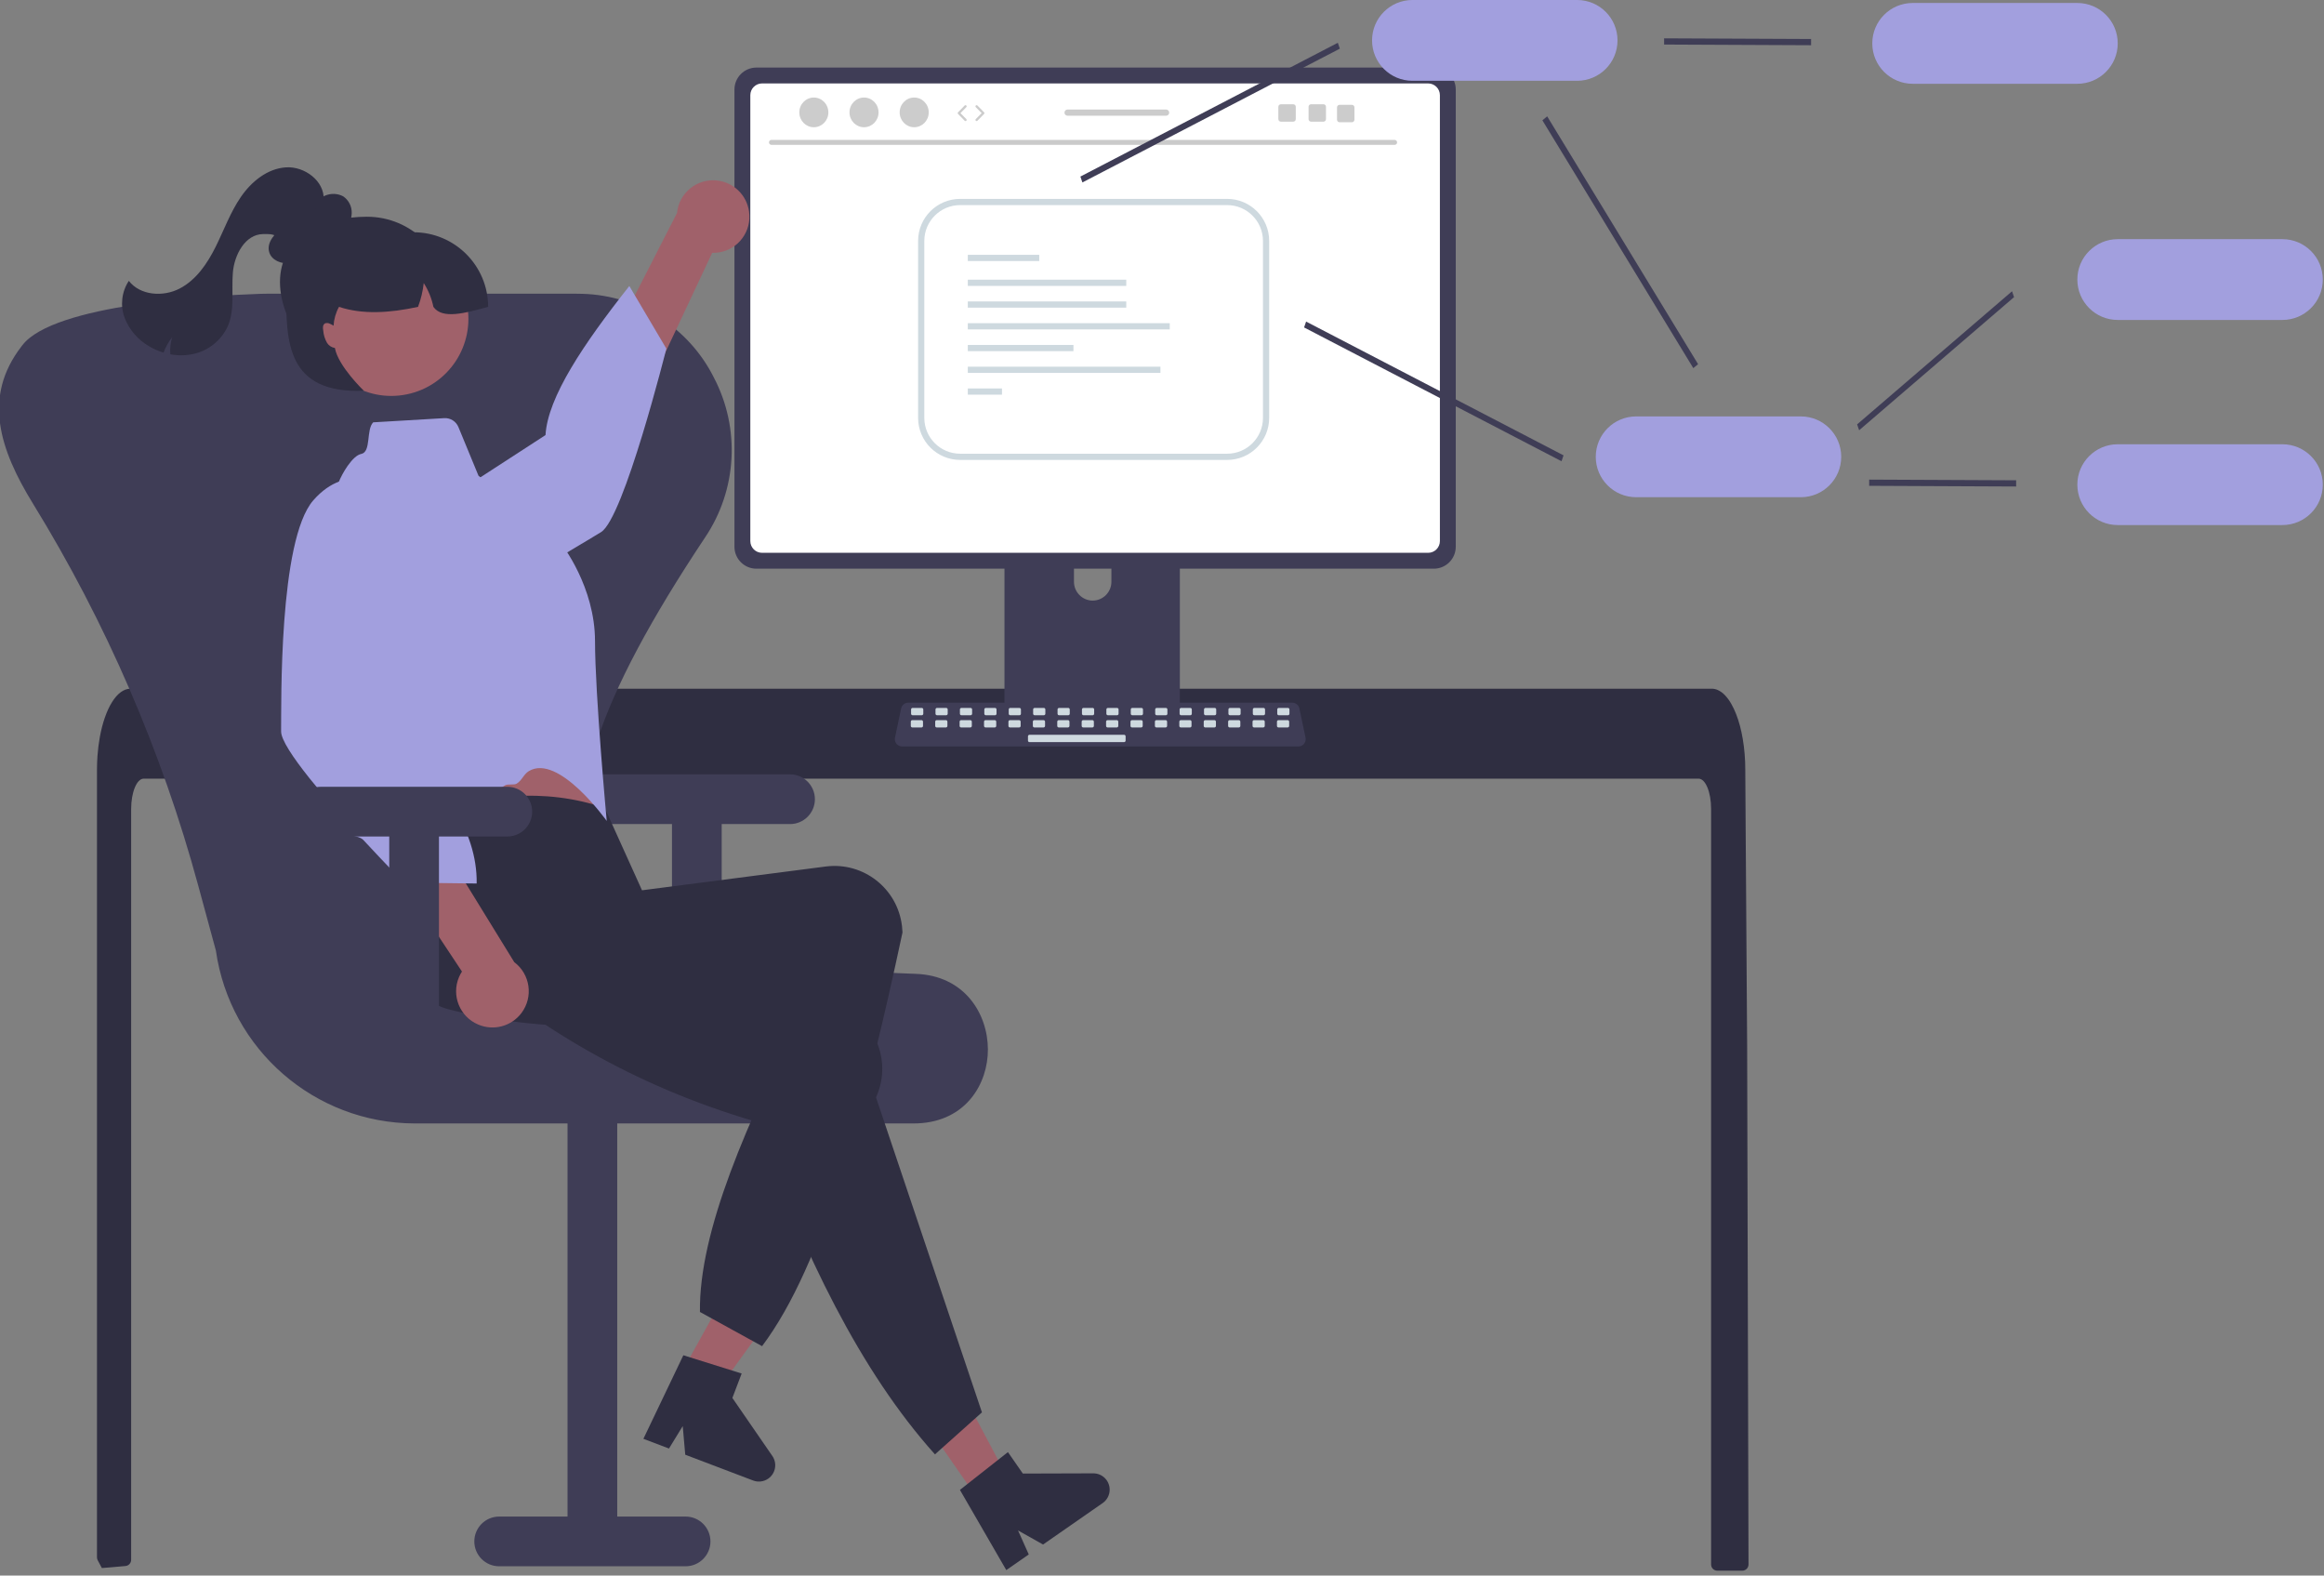 <?xml version="1.0" encoding="UTF-8"?> <svg xmlns="http://www.w3.org/2000/svg" width="748" height="507" viewBox="0 0 748 507" fill="none"><rect x="0" y="0" width="748" height="507" fill="#808080" stroke="none"/> <g clip-path="url(#clip0_173_165)"> <path d="M562.773 503.43C562.769 503.962 562.557 504.472 562.183 504.85C561.809 505.223 561.301 505.432 560.773 505.43H552.733C551.632 505.434 550.737 504.545 550.733 503.444V260.29C550.733 254.93 548.933 250.58 546.723 250.57H46.233C44.013 250.58 42.223 254.93 42.213 260.29V501.94C42.209 502.97 41.428 503.829 40.403 503.93C38.783 504.09 37.163 504.23 35.553 504.36C35.513 504.36 35.473 504.37 35.433 504.37C34.553 504.45 33.673 504.51 32.793 504.58H32.783C32.323 503.75 31.883 502.9 31.433 502.05C31.289 501.761 31.213 501.443 31.213 501.12V247.68C31.213 246.2 31.273 244.71 31.373 243.24C31.516 241.222 31.766 239.212 32.123 237.22C33.813 227.93 37.633 221.64 41.973 221.62H550.973C551.606 221.624 552.232 221.757 552.813 222.01C553.666 222.388 554.437 222.928 555.083 223.6C555.96 224.512 556.71 225.538 557.313 226.65C559.453 230.42 560.983 236.04 561.523 242.58C561.523 242.64 561.533 242.7 561.533 242.76C561.673 244.38 561.743 246.03 561.733 247.68L561.873 269.11L561.963 281.89L562.233 321.99L562.333 336.23L562.773 503.43Z" fill="#2F2E41"></path> <path d="M377.024 147.486H326.018C324.516 147.489 323.299 148.708 323.301 150.211V230.784H379.748V150.211C379.749 148.707 378.53 147.487 377.027 147.486H377.024ZM351.693 193.267C348.373 193.252 345.685 190.564 345.67 187.245V177.951C345.67 174.625 348.366 171.928 351.693 171.928C355.019 171.928 357.715 174.625 357.715 177.951V187.245C357.7 190.564 355.013 193.252 351.693 193.267Z" fill="#3F3D56"></path> <path d="M323.125 228.208V235.981C323.127 236.82 323.806 237.499 324.645 237.501H378.403C379.24 237.497 379.918 236.819 379.922 235.981V228.208H323.125Z" fill="#3F3D56"></path> <path d="M461.484 21.742H243.455C239.555 21.748 236.395 24.908 236.389 28.808V175.935C236.392 179.836 239.554 182.998 243.455 183.001H461.484C465.385 182.998 468.547 179.836 468.55 175.935V28.808C468.544 24.908 465.384 21.748 461.484 21.742Z" fill="#3F3D56"></path> <path d="M459.665 26.846H245.277C243.189 26.85 241.498 28.544 241.498 30.633V174.113C241.502 176.199 243.192 177.888 245.277 177.892H459.665C461.75 177.888 463.44 176.199 463.444 174.113V30.633C463.444 28.544 461.753 26.85 459.665 26.846Z" fill="white"></path> <path d="M417.905 240.206H290.356C289.06 240.206 288.01 239.156 288.01 237.86C288.01 237.697 288.027 237.535 288.06 237.376L290.039 227.977C290.271 226.893 291.227 226.118 292.335 226.114H415.926C417.034 226.118 417.99 226.893 418.222 227.977L420.201 237.376C420.468 238.644 419.656 239.889 418.388 240.156C418.229 240.189 418.067 240.206 417.905 240.206Z" fill="#3F3D56"></path> <path d="M296.68 227.806H293.728C293.459 227.806 293.24 228.025 293.24 228.294V229.675C293.24 229.945 293.459 230.163 293.728 230.163H296.68C296.95 230.163 297.169 229.945 297.169 229.675V228.294C297.169 228.025 296.95 227.806 296.68 227.806Z" fill="#CED9DF"></path> <path d="M304.538 227.806H301.586C301.316 227.806 301.098 228.025 301.098 228.294V229.675C301.098 229.945 301.316 230.163 301.586 230.163H304.538C304.807 230.163 305.026 229.945 305.026 229.675V228.294C305.026 228.025 304.807 227.806 304.538 227.806Z" fill="#CED9DF"></path> <path d="M312.395 227.806H309.443C309.174 227.806 308.955 228.025 308.955 228.294V229.675C308.955 229.945 309.174 230.163 309.443 230.163H312.395C312.665 230.163 312.883 229.945 312.883 229.675V228.294C312.883 228.025 312.665 227.806 312.395 227.806Z" fill="#CED9DF"></path> <path d="M320.251 227.806H317.299C317.029 227.806 316.811 228.025 316.811 228.294V229.675C316.811 229.945 317.029 230.163 317.299 230.163H320.251C320.52 230.163 320.739 229.945 320.739 229.675V228.294C320.739 228.025 320.52 227.806 320.251 227.806Z" fill="#CED9DF"></path> <path d="M328.108 227.806H325.156C324.887 227.806 324.668 228.025 324.668 228.294V229.675C324.668 229.945 324.887 230.163 325.156 230.163H328.108C328.378 230.163 328.596 229.945 328.596 229.675V228.294C328.596 228.025 328.378 227.806 328.108 227.806Z" fill="#CED9DF"></path> <path d="M335.966 227.806H333.014C332.744 227.806 332.525 228.025 332.525 228.294V229.675C332.525 229.945 332.744 230.163 333.014 230.163H335.966C336.235 230.163 336.454 229.945 336.454 229.675V228.294C336.454 228.025 336.235 227.806 335.966 227.806Z" fill="#CED9DF"></path> <path d="M343.821 227.806H340.869C340.599 227.806 340.381 228.025 340.381 228.294V229.675C340.381 229.945 340.599 230.163 340.869 230.163H343.821C344.091 230.163 344.309 229.945 344.309 229.675V228.294C344.309 228.025 344.091 227.806 343.821 227.806Z" fill="#CED9DF"></path> <path d="M351.678 227.806H348.726C348.457 227.806 348.238 228.025 348.238 228.294V229.675C348.238 229.945 348.457 230.163 348.726 230.163H351.678C351.948 230.163 352.167 229.945 352.167 229.675V228.294C352.167 228.025 351.948 227.806 351.678 227.806Z" fill="#CED9DF"></path> <path d="M359.536 227.806H356.584C356.314 227.806 356.096 228.025 356.096 228.294V229.675C356.096 229.945 356.314 230.163 356.584 230.163H359.536C359.806 230.163 360.024 229.945 360.024 229.675V228.294C360.024 228.025 359.806 227.806 359.536 227.806Z" fill="#CED9DF"></path> <path d="M367.391 227.806H364.439C364.17 227.806 363.951 228.025 363.951 228.294V229.675C363.951 229.945 364.17 230.163 364.439 230.163H367.391C367.661 230.163 367.88 229.945 367.88 229.675V228.294C367.88 228.025 367.661 227.806 367.391 227.806Z" fill="#CED9DF"></path> <path d="M375.249 227.806H372.297C372.027 227.806 371.809 228.025 371.809 228.294V229.675C371.809 229.945 372.027 230.163 372.297 230.163H375.249C375.518 230.163 375.737 229.945 375.737 229.675V228.294C375.737 228.025 375.518 227.806 375.249 227.806Z" fill="#CED9DF"></path> <path d="M383.106 227.806H380.154C379.885 227.806 379.666 228.025 379.666 228.294V229.675C379.666 229.945 379.885 230.163 380.154 230.163H383.106C383.376 230.163 383.594 229.945 383.594 229.675V228.294C383.594 228.025 383.376 227.806 383.106 227.806Z" fill="#CED9DF"></path> <path d="M390.962 227.806H388.01C387.74 227.806 387.521 228.025 387.521 228.294V229.675C387.521 229.945 387.74 230.163 388.01 230.163H390.962C391.231 230.163 391.45 229.945 391.45 229.675V228.294C391.45 228.025 391.231 227.806 390.962 227.806Z" fill="#CED9DF"></path> <path d="M398.819 227.806H395.867C395.597 227.806 395.379 228.025 395.379 228.294V229.675C395.379 229.945 395.597 230.163 395.867 230.163H398.819C399.089 230.163 399.307 229.945 399.307 229.675V228.294C399.307 228.025 399.089 227.806 398.819 227.806Z" fill="#CED9DF"></path> <path d="M406.677 227.806H403.725C403.455 227.806 403.236 228.025 403.236 228.294V229.675C403.236 229.945 403.455 230.163 403.725 230.163H406.677C406.946 230.163 407.165 229.945 407.165 229.675V228.294C407.165 228.025 406.946 227.806 406.677 227.806Z" fill="#CED9DF"></path> <path d="M414.532 227.806H411.58C411.31 227.806 411.092 228.025 411.092 228.294V229.675C411.092 229.945 411.31 230.163 411.58 230.163H414.532C414.802 230.163 415.02 229.945 415.02 229.675V228.294C415.02 228.025 414.802 227.806 414.532 227.806Z" fill="#CED9DF"></path> <path d="M296.589 231.734H293.637C293.367 231.734 293.148 231.953 293.148 232.223V233.603C293.148 233.873 293.367 234.091 293.637 234.091H296.589C296.858 234.091 297.077 233.873 297.077 233.603V232.223C297.077 231.953 296.858 231.734 296.589 231.734Z" fill="#CED9DF"></path> <path d="M304.444 231.734H301.492C301.222 231.734 301.004 231.953 301.004 232.223V233.603C301.004 233.873 301.222 234.091 301.492 234.091H304.444C304.714 234.091 304.932 233.873 304.932 233.603V232.223C304.932 231.953 304.714 231.734 304.444 231.734Z" fill="#CED9DF"></path> <path d="M312.302 231.734H309.35C309.08 231.734 308.861 231.953 308.861 232.223V233.603C308.861 233.873 309.08 234.091 309.35 234.091H312.302C312.571 234.091 312.79 233.873 312.79 233.603V232.223C312.79 231.953 312.571 231.734 312.302 231.734Z" fill="#CED9DF"></path> <path d="M320.159 231.734H317.207C316.937 231.734 316.719 231.953 316.719 232.223V233.603C316.719 233.873 316.937 234.091 317.207 234.091H320.159C320.429 234.091 320.647 233.873 320.647 233.603V232.223C320.647 231.953 320.429 231.734 320.159 231.734Z" fill="#CED9DF"></path> <path d="M328.014 231.734H325.062C324.793 231.734 324.574 231.953 324.574 232.223V233.603C324.574 233.873 324.793 234.091 325.062 234.091H328.014C328.284 234.091 328.503 233.873 328.503 233.603V232.223C328.503 231.953 328.284 231.734 328.014 231.734Z" fill="#CED9DF"></path> <path d="M335.872 231.734H332.92C332.65 231.734 332.432 231.953 332.432 232.223V233.603C332.432 233.873 332.65 234.091 332.92 234.091H335.872C336.141 234.091 336.36 233.873 336.36 233.603V232.223C336.36 231.953 336.141 231.734 335.872 231.734Z" fill="#CED9DF"></path> <path d="M343.729 231.734H340.777C340.508 231.734 340.289 231.953 340.289 232.223V233.603C340.289 233.873 340.508 234.091 340.777 234.091H343.729C343.999 234.091 344.217 233.873 344.217 233.603V232.223C344.217 231.953 343.999 231.734 343.729 231.734Z" fill="#CED9DF"></path> <path d="M351.585 231.734H348.633C348.363 231.734 348.145 231.953 348.145 232.223V233.603C348.145 233.873 348.363 234.091 348.633 234.091H351.585C351.854 234.091 352.073 233.873 352.073 233.603V232.223C352.073 231.953 351.854 231.734 351.585 231.734Z" fill="#CED9DF"></path> <path d="M359.442 231.734H356.49C356.221 231.734 356.002 231.953 356.002 232.223V233.603C356.002 233.873 356.221 234.091 356.49 234.091H359.442C359.712 234.091 359.93 233.873 359.93 233.603V232.223C359.93 231.953 359.712 231.734 359.442 231.734Z" fill="#CED9DF"></path> <path d="M367.3 231.734H364.348C364.078 231.734 363.859 231.953 363.859 232.223V233.603C363.859 233.873 364.078 234.091 364.348 234.091H367.3C367.569 234.091 367.788 233.873 367.788 233.603V232.223C367.788 231.953 367.569 231.734 367.3 231.734Z" fill="#CED9DF"></path> <path d="M375.155 231.734H372.203C371.933 231.734 371.715 231.953 371.715 232.223V233.603C371.715 233.873 371.933 234.091 372.203 234.091H375.155C375.425 234.091 375.643 233.873 375.643 233.603V232.223C375.643 231.953 375.425 231.734 375.155 231.734Z" fill="#CED9DF"></path> <path d="M383.012 231.734H380.06C379.791 231.734 379.572 231.953 379.572 232.223V233.603C379.572 233.873 379.791 234.091 380.06 234.091H383.012C383.282 234.091 383.501 233.873 383.501 233.603V232.223C383.501 231.953 383.282 231.734 383.012 231.734Z" fill="#CED9DF"></path> <path d="M390.87 231.734H387.918C387.648 231.734 387.43 231.953 387.43 232.223V233.603C387.43 233.873 387.648 234.091 387.918 234.091H390.87C391.139 234.091 391.358 233.873 391.358 233.603V232.223C391.358 231.953 391.139 231.734 390.87 231.734Z" fill="#CED9DF"></path> <path d="M398.725 231.734H395.773C395.504 231.734 395.285 231.953 395.285 232.223V233.603C395.285 233.873 395.504 234.091 395.773 234.091H398.725C398.995 234.091 399.214 233.873 399.214 233.603V232.223C399.214 231.953 398.995 231.734 398.725 231.734Z" fill="#CED9DF"></path> <path d="M406.583 231.734H403.631C403.361 231.734 403.143 231.953 403.143 232.223V233.603C403.143 233.873 403.361 234.091 403.631 234.091H406.583C406.852 234.091 407.071 233.873 407.071 233.603V232.223C407.071 231.953 406.852 231.734 406.583 231.734Z" fill="#CED9DF"></path> <path d="M414.44 231.734H411.488C411.219 231.734 411 231.953 411 232.223V233.603C411 233.873 411.219 234.091 411.488 234.091H414.44C414.71 234.091 414.928 233.873 414.928 233.603V232.223C414.928 231.953 414.71 231.734 414.44 231.734Z" fill="#CED9DF"></path> <path d="M361.8 236.449H331.35C331.08 236.449 330.861 236.667 330.861 236.937V238.318C330.861 238.587 331.08 238.806 331.35 238.806H361.8C362.07 238.806 362.288 238.587 362.288 238.318V236.937C362.288 236.667 362.07 236.449 361.8 236.449Z" fill="#CED9DF"></path> <path d="M448.888 46.614H248.286C247.846 46.604 247.496 46.239 247.506 45.799C247.515 45.372 247.859 45.028 248.286 45.019H448.888C449.328 45.028 449.678 45.393 449.668 45.834C449.659 46.261 449.315 46.605 448.888 46.614Z" fill="#CACACA"></path> <path d="M261.941 40.946C264.523 40.946 266.616 38.806 266.616 36.166C266.616 33.527 264.523 31.387 261.941 31.387C259.359 31.387 257.266 33.527 257.266 36.166C257.266 38.806 259.359 40.946 261.941 40.946Z" fill="#CCCCCC"></path> <path d="M278.091 40.946C280.673 40.946 282.766 38.806 282.766 36.166C282.766 33.527 280.673 31.387 278.091 31.387C275.509 31.387 273.416 33.527 273.416 36.166C273.416 38.806 275.509 40.946 278.091 40.946Z" fill="#CCCCCC"></path> <path d="M294.242 40.946C296.824 40.946 298.917 38.806 298.917 36.166C298.917 33.527 296.824 31.387 294.242 31.387C291.66 31.387 289.566 33.527 289.566 36.166C289.566 38.806 291.66 40.946 294.242 40.946Z" fill="#CCCCCC"></path> <path d="M348.38 58.71L347.732 56.817L430.59 13.765L431.237 15.658L348.38 58.71Z" fill="#3F3D56"></path> <path d="M598.38 138.452L597.732 136.559L647.59 93.725L648.237 95.617L598.38 138.452Z" fill="#3F3D56"></path> <path d="M502.59 148.423L419.732 105.371L420.38 103.478L503.237 146.53L502.59 148.423Z" fill="#3F3D56"></path> <path d="M545.007 118.465L496.432 38.719L497.967 37.436L546.541 117.182L545.007 118.465Z" fill="#3F3D56"></path> <path d="M582.914 14.554L535.607 14.336V12.336L582.914 12.554V14.554Z" fill="#3F3D56"></path> <path d="M668.611 26.959H615.611C608.432 26.959 602.611 21.139 602.611 13.96C602.611 6.78 608.432 0.959 615.611 0.959H668.611C675.791 0.959 681.611 6.78 681.611 13.96C681.611 21.139 675.791 26.959 668.611 26.959Z" fill="#A29FDE"></path> <path d="M734.611 102.959H681.611C674.432 102.959 668.611 97.139 668.611 89.96C668.611 82.78 674.432 76.96 681.611 76.96H734.611C741.791 76.96 747.611 82.78 747.611 89.96C747.611 97.139 741.791 102.959 734.611 102.959Z" fill="#A29FDE"></path> <path d="M648.914 156.553L601.607 156.336V154.336L648.914 154.553V156.553Z" fill="#3F3D56"></path> <path d="M734.611 168.959H681.611C674.432 168.959 668.611 163.139 668.611 155.959C668.611 148.78 674.432 142.959 681.611 142.959H734.611C741.791 142.959 747.611 148.78 747.611 155.959C747.611 163.139 741.791 168.959 734.611 168.959Z" fill="#A29FDE"></path> <path d="M579.611 160H526.611C519.432 160 513.611 154.18 513.611 147C513.611 139.82 519.432 134 526.611 134H579.611C586.791 134 592.611 139.82 592.611 147C592.611 154.18 586.791 160 579.611 160Z" fill="#A29FDE"></path> <path d="M507.611 26H454.611C447.432 26 441.611 20.18 441.611 13C441.611 5.82 447.432 0 454.611 0H507.611C514.791 0 520.611 5.82 520.611 13C520.611 20.18 514.791 26 507.611 26Z" fill="#A29FDE"></path> <path d="M254.283 249.18H194.283C189.865 249.18 186.283 252.762 186.283 257.18C186.283 261.598 189.865 265.18 194.283 265.18H216.283V327.18H232.283V265.18H254.283C258.701 265.18 262.283 261.598 262.283 257.18C262.283 252.762 258.701 249.18 254.283 249.18Z" fill="#3F3D56"></path> <path d="M293.884 361.517H133.401C101.243 361.4 74.035 337.717 69.485 305.881L63.804 284.986C52.046 241.685 34.137 200.296 10.623 162.083C-0.125 144.629 -5.656 127.734 6.908 111.467C7.015 111.329 7.12 111.192 7.224 111.058C17.301 97.941 67.458 95.102 83.809 94.55C84.455 94.528 85.103 94.517 85.754 94.517H185.573C186.225 94.517 186.873 94.528 187.518 94.55C205.476 95.073 221.698 105.413 229.754 121.471C238.351 137.865 237.254 157.656 226.898 173C191.835 225.671 181.1 258.698 192.09 280.085C202.722 300.773 235.31 311.35 294.649 313.371C310.595 313.914 317.914 326.331 317.965 337.637C318.015 348.652 310.978 360.813 295.412 361.485C294.906 361.506 294.397 361.517 293.884 361.517Z" fill="#3F3D56"></path> <path d="M160.664 504.017H220.664C225.082 504.017 228.664 500.435 228.664 496.017C228.664 491.599 225.082 488.017 220.664 488.017H198.664V353.017H182.664V488.017H160.664C156.246 488.017 152.664 491.599 152.664 496.017C152.664 500.435 156.246 504.017 160.664 504.017Z" fill="#3F3D56"></path> <path d="M214.969 449.592L225.305 455.206L252.667 417.375L237.411 409.088L214.969 449.592Z" fill="#A0616A"></path> <path d="M219.944 436.111L238.708 441.987L235.721 449.848L248.588 468.522C250.234 470.911 249.632 474.182 247.244 475.828C245.822 476.808 244.011 477.026 242.397 476.413L220.553 468.114L219.742 458.908L215.318 466.125L207.082 462.996L219.944 436.111Z" fill="#2F2E41"></path> <path d="M241.084 68.075C242.01 74.423 237.615 80.319 231.268 81.245C230.591 81.343 229.907 81.382 229.223 81.36L189.372 166.156L176.873 148.726L217.897 68.545C218.527 62.126 224.241 57.434 230.66 58.065C236.03 58.592 240.34 62.731 241.084 68.075Z" fill="#A0616A"></path> <path d="M108.834 183.301C108.834 183.301 107.766 198.114 124.519 201.02C141.272 203.925 186.058 175.605 193.413 171.256C200.769 166.908 214.475 112.196 214.475 112.196L202.555 92.034C187.838 110.651 176.28 127.818 175.578 140.004L108.834 183.301Z" fill="#A29FDE"></path> <path d="M128.176 234.327L131.794 249.873C131.794 249.873 131.83 264.208 134.368 266.851C136.889 269.482 192.324 264.2 192.324 264.2C192.324 264.2 186.446 241.1 186.524 223.622L128.176 234.327Z" fill="#A0616A"></path> <path d="M245.282 433.18L225.282 422.18C224.902 396.156 240.556 360.937 259.122 324.048C217.599 331.189 178.426 333.477 144.543 324.838C132.968 321.782 125.993 309.998 128.88 298.38C129.012 297.832 129.164 297.29 129.338 296.753C133.393 284.381 124.3 276.625 132.663 263.017C154.659 255.505 175.555 253.383 194.663 260.017L206.636 286.488L265.978 278.809C277.978 277.375 288.868 285.939 290.303 297.939C290.309 297.994 290.316 298.048 290.322 298.103C290.401 298.747 290.453 299.394 290.478 300.043C278.479 356.296 265.024 406.912 245.282 433.18Z" fill="#2F2E41"></path> <path d="M120.119 135.904L142.98 134.555C144.956 134.438 146.789 135.588 147.544 137.418L154.004 153.079L180.855 175.271C180.855 175.271 191.485 188.799 191.51 206.271C191.535 223.742 195.282 264.18 195.282 264.18C195.282 264.18 179.767 242.342 170.191 248.15C168.561 249.138 167.988 251.159 166.282 252.18C165.431 252.69 163.464 252.195 162.604 252.705C149.408 260.538 135.646 268.191 134.361 266.849C131.836 264.215 128.773 250.752 128.773 250.752L107.847 173.865C105.55 165.674 107.035 156.884 111.896 149.903C113.358 147.845 114.89 146.313 116.314 146.06C119.51 145.379 117.81 138.216 120.119 135.904Z" fill="#A29FDE"></path> <path d="M314.59 482.16L324.24 475.451L302.379 434.207L288.137 444.109L314.59 482.16Z" fill="#A0616A"></path> <path d="M316.048 454.486L300.924 468.005C276.876 441.209 258.697 403.629 243.291 360.952C202.925 349.13 172.484 330.064 145.909 307.425C136.893 299.797 130.135 289.997 137.824 280.704C138.183 280.27 138.559 279.85 138.95 279.444C148.028 270.114 171.051 271.892 184.535 263.344L214.656 295.541L212.761 304.172L269.339 323.337C280.728 327.329 286.725 339.798 282.733 351.187C282.714 351.243 282.694 351.299 282.674 351.354C282.462 351.968 282.224 352.572 281.961 353.165L316.048 454.486Z" fill="#2F2E41"></path> <path d="M308.963 479.44L324.41 467.275L329.21 474.18L351.888 474.111C354.789 474.102 357.148 476.446 357.158 479.347C357.163 481.073 356.32 482.692 354.903 483.677L335.716 497.015L327.661 492.484L331.117 500.211L323.883 505.24L308.963 479.44Z" fill="#2F2E41"></path> <path d="M153.878 329.673C147.974 327.167 145.219 320.348 147.725 314.444C147.992 313.814 148.314 313.209 148.688 312.637L96.934 234.535L118.32 232.909L165.522 309.616C170.679 313.489 171.72 320.809 167.848 325.966C164.607 330.281 158.832 331.813 153.878 329.673Z" fill="#A0616A"></path> <path d="M124.122 156.811C124.122 156.811 112.019 148.203 100.833 161.009C89.648 173.815 90.582 226.795 90.477 235.339C90.444 238.015 94.307 243.788 99.63 250.456C102.019 253.449 104.703 256.624 107.461 259.779C109.056 261.605 107.681 265.405 109.284 267.18C110.877 268.945 115.448 268.685 116.963 270.323C124.158 278.098 130.002 284.017 130.002 284.017L153.422 284.305C153.686 266.895 141.764 251.354 126.446 236.334L124.122 156.811Z" fill="#A29FDE"></path> <path d="M100.515 81.008C98.297 82.608 95.965 84.257 93.259 84.653C90.554 85.05 87.386 83.742 86.637 81.112C85.722 77.896 88.626 74.968 91.236 72.878L99.511 66.251C101.027 64.907 102.738 63.801 104.585 62.971C106.465 62.144 108.619 62.215 110.44 63.166C112.248 64.388 113.294 66.46 113.203 68.64C113.085 70.789 112.376 72.864 111.153 74.636C108.049 79.474 103.104 82.836 97.462 83.942" fill="#2F2E41"></path> <path d="M163.283 253.18H103.283C98.865 253.18 95.283 256.762 95.283 261.18C95.283 265.598 98.865 269.18 103.283 269.18H125.283V331.18H141.283V269.18H163.283C167.701 269.18 171.283 265.598 171.283 261.18C171.283 256.762 167.701 253.18 163.283 253.18Z" fill="#3F3D56"></path> <path d="M104.189 64.224C104.431 58.225 98.039 53.476 92.05 53.851C86.06 54.227 80.911 58.44 77.515 63.389C74.119 68.334 72.079 74.062 69.404 79.431C66.729 84.801 63.167 90.058 57.851 92.84C52.536 95.618 45.138 95.123 41.465 90.379C39.148 93.892 38.644 98.299 40.108 102.244C41.612 106.139 44.417 109.393 48.046 111.455C49.491 112.312 51.034 112.991 52.642 113.476C53.305 111.687 54.238 110.009 55.409 108.501C54.88 110.286 54.678 112.152 54.813 114.008C57.291 114.483 59.841 114.443 62.303 113.89C67.206 112.794 71.305 109.451 73.365 104.869C75.611 99.551 74.467 93.488 74.948 87.736C75.424 81.982 78.891 75.414 84.664 75.321C89.06 75.248 88.478 75.611 91.264 79.012" fill="#2F2E41"></path> <path d="M144.111 95.742C144.111 110.101 132.471 121.742 118.111 121.742C103.752 121.742 90.111 105.101 90.111 90.742C90.111 76.382 103.752 69.742 118.111 69.742C132.471 69.742 144.111 81.382 144.111 95.742Z" fill="#2F2E41"></path> <path d="M130.924 126.9C144.346 124.154 153 111.047 150.253 97.626C147.507 84.205 134.401 75.551 120.979 78.297C107.558 81.043 98.904 94.15 101.65 107.571C104.397 120.992 117.503 129.646 130.924 126.9Z" fill="#A0616A"></path> <path d="M157.111 98.742C149.768 100.747 142.354 102.849 139.491 98.742C138.935 96.019 137.881 93.422 136.381 91.082C136.099 93.703 135.484 96.277 134.551 98.742C125.274 100.759 116.604 101.241 109.111 98.742C108.081 100.605 107.483 102.677 107.361 104.802C106.991 104.569 106.603 104.366 106.201 104.192C105.719 103.92 105.144 103.869 104.621 104.052C104.26 104.27 104.02 104.643 103.971 105.062C103.922 105.479 103.942 105.902 104.031 106.312C104.136 107.743 104.564 109.131 105.281 110.372C105.855 111.237 106.766 111.821 107.791 111.982C108.831 117.832 117.111 125.742 117.111 125.742C92.111 126.742 92.111 109.782 92.111 93.742L95.111 87.742H105.111V74.742H133.111C146.365 74.746 157.108 85.489 157.111 98.742Z" fill="#2F2E41"></path> <path d="M394.975 148H309.021C301.556 147.992 295.506 141.942 295.498 134.477V77.523C295.506 70.058 301.556 64.008 309.021 64H394.975C402.44 64.008 408.49 70.058 408.498 77.523V134.477C408.49 141.942 402.44 147.992 394.975 148ZM309.021 66C302.66 66.007 297.505 71.162 297.498 77.523V134.477C297.505 140.838 302.66 145.993 309.021 146H394.975C401.336 145.993 406.491 140.838 406.498 134.477V77.523C406.491 71.162 401.336 66.007 394.975 66L309.021 66Z" fill="#CED9DF"></path> <path d="M334.489 82H311.498V84H334.489V82Z" fill="#CED9DF"></path> <path d="M362.498 90H311.498V92H362.498V90Z" fill="#CED9DF"></path> <path d="M362.498 97H311.498V99H362.498V97Z" fill="#CED9DF"></path> <path d="M376.498 104H311.498V106H376.498V104Z" fill="#CED9DF"></path> <path d="M345.498 111H311.498V113H345.498V111Z" fill="#CED9DF"></path> <path d="M373.498 118H311.498V120H373.498V118Z" fill="#CED9DF"></path> <path d="M322.498 125H311.498V127H322.498V125Z" fill="#CED9DF"></path> <path d="M310.75 38.959C310.653 38.959 310.556 38.921 310.483 38.846L308.349 36.665C308.207 36.52 308.207 36.287 308.349 36.142L310.483 33.961C310.627 33.813 310.864 33.811 311.011 33.955C311.159 34.099 311.162 34.336 311.017 34.484L309.139 36.403L311.017 38.323C311.162 38.471 311.159 38.707 311.011 38.852C310.939 38.923 310.844 38.959 310.75 38.959Z" fill="#CCCCCC"></path> <path d="M314.335 38.958C314.24 38.958 314.146 38.923 314.073 38.852C313.926 38.707 313.923 38.471 314.068 38.323L315.945 36.403L314.068 34.484C313.923 34.336 313.926 34.099 314.073 33.955C314.221 33.81 314.458 33.813 314.602 33.961L316.736 36.142C316.878 36.287 316.878 36.519 316.736 36.665L314.602 38.846C314.529 38.921 314.432 38.958 314.335 38.958Z" fill="#CCCCCC"></path> <path d="M425.958 33.545H421.991C421.538 33.545 421.172 33.911 421.172 34.364V38.335C421.172 38.788 421.538 39.154 421.991 39.154H425.958C426.411 39.154 426.781 38.788 426.781 38.335V34.364C426.781 33.911 426.411 33.545 425.958 33.545Z" fill="#CCCCCC"></path> <path d="M416.236 33.545H412.268C411.816 33.545 411.449 33.911 411.449 34.364V38.335C411.449 38.788 411.816 39.154 412.268 39.154H416.236C416.688 39.154 417.058 38.788 417.058 38.335V34.364C417.058 33.911 416.688 33.545 416.236 33.545Z" fill="#CCCCCC"></path> <path d="M435.118 33.732H431.151C430.698 33.732 430.332 34.098 430.332 34.551V38.522C430.332 38.974 430.698 39.341 431.151 39.341H435.118C435.571 39.341 435.941 38.974 435.941 38.522V34.551C435.941 34.098 435.571 33.732 435.118 33.732Z" fill="#CCCCCC"></path> <path d="M375.319 35.243H343.606C343.052 35.243 342.607 35.691 342.607 36.241C342.607 36.791 343.052 37.239 343.606 37.239H375.319C375.869 37.239 376.318 36.791 376.318 36.241C376.318 35.691 375.869 35.243 375.319 35.243Z" fill="#CCCCCC"></path> </g> <defs> <clipPath id="clip0_173_165"> <rect width="748" height="507" fill="white"></rect> </clipPath> </defs> </svg> 